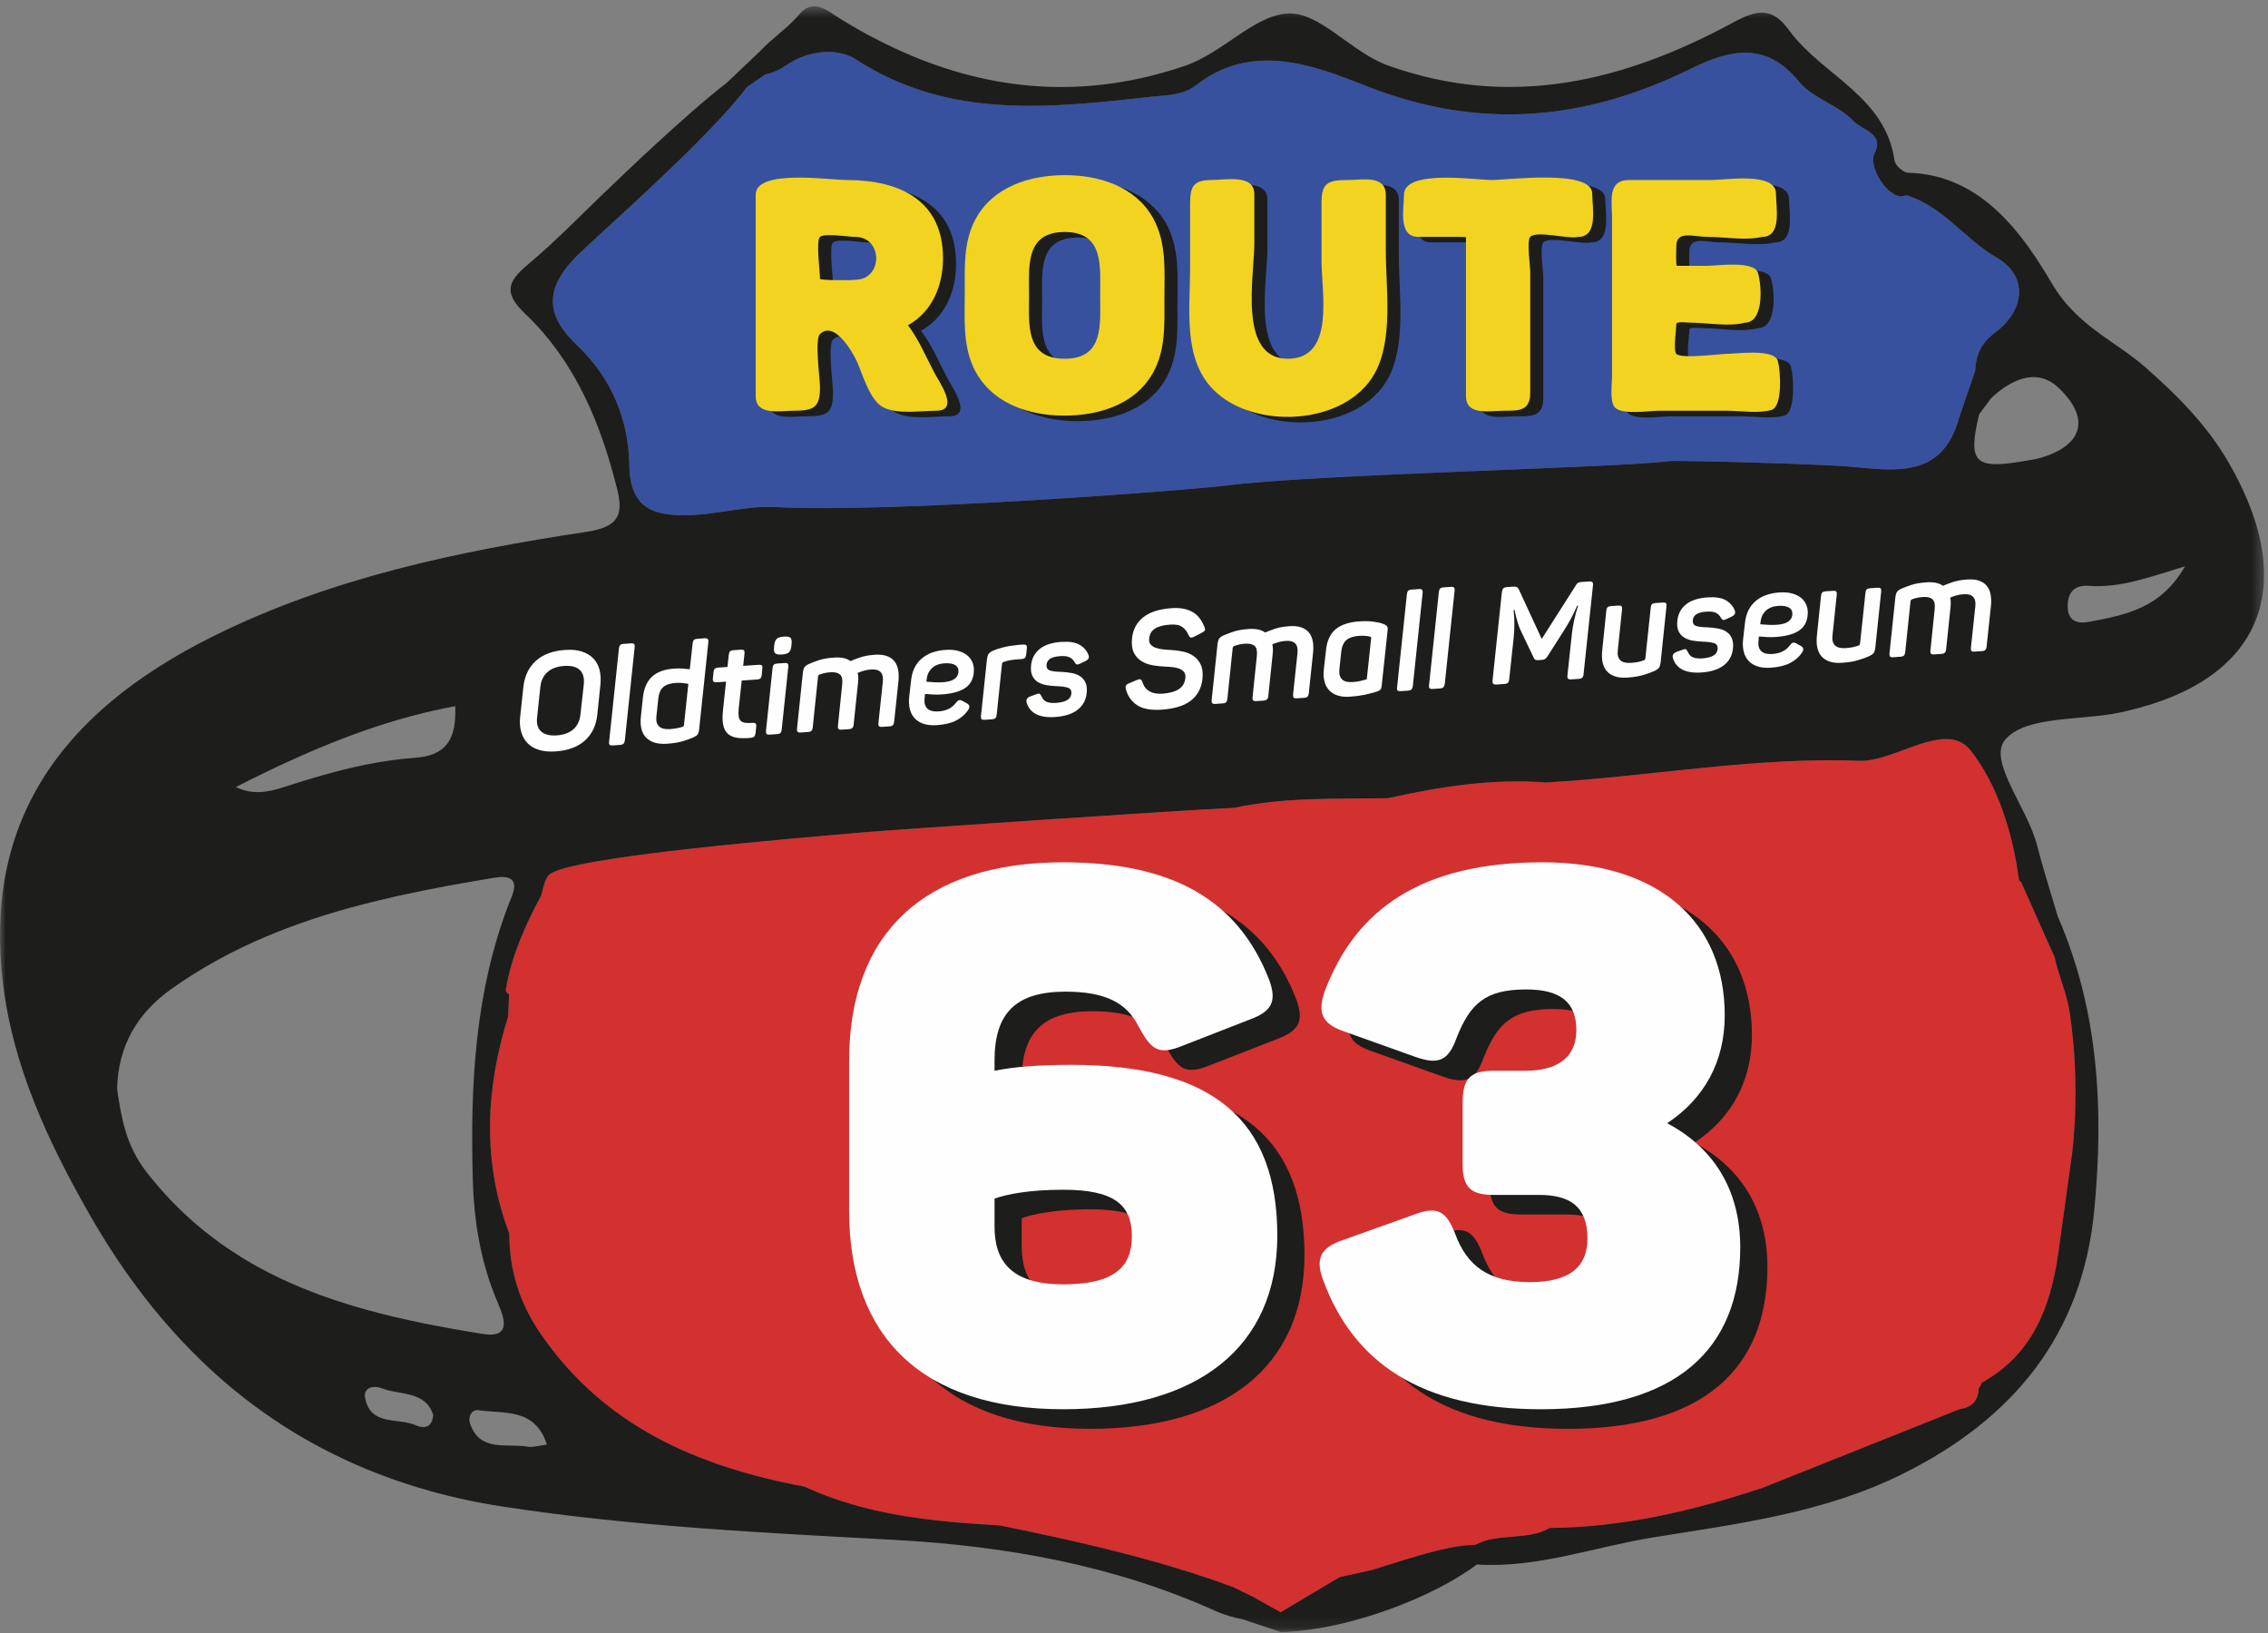 <?xml version="1.0" encoding="UTF-8"?>
<svg width="200px" height="144px" viewBox="0 0 200 144" version="1.1" xmlns="http://www.w3.org/2000/svg" xmlns:xlink="http://www.w3.org/1999/xlink">
    <rect x="0" y="0" width="200" height="144" fill="#808080" stroke="none"/>
    <!-- Generator: Sketch 53 (72520) - https://sketchapp.com -->
    <title>Group 82</title>
    <desc>Created with Sketch.</desc>
    <defs>
        <polygon id="path-1" points="0.015 0.258 0.572 0.258 0.572 0.558 0.015 0.558"></polygon>
        <polygon id="path-3" points="1.10550397e-06 0.516 199.653 0.516 199.653 143.885 1.10550397e-06 143.885"></polygon>
        <polygon id="path-5" points="0.014 0.261 0.571 0.261 0.571 0.558 0.014 0.558"></polygon>
    </defs>
    <g id="Page-1" stroke="none" stroke-width="1" fill="none" fill-rule="evenodd">
        <g id="Group-82">
            <path d="M164.961,67.013 C164.679,67.059 164.392,67.101 164.108,67.09 C154.781,66.715 145.602,68.469 136.337,69 C131.613,68.635 126.997,69.36 122.409,70.385 C117.867,70.454 113.307,70.276 108.821,71.24 C104.555,71.406 78.668,73.175 76.308,73.381 C70.903,73.857 50.127,75.526 48.433,77.132 C47.982,77.561 47.92,78.402 47.68,79.055 C46.303,81.614 45.131,84.25 44.622,87.137 C44.563,87.397 44.654,87.576 44.897,87.673 C44.866,88.33 44.836,88.987 44.806,89.645 C42.815,96.037 42.509,102.421 44.913,108.79 C44.905,112.016 45.828,114.92 47.666,117.6 C53.296,125.807 61.598,129.335 70.94,131.092 C76.407,133.62 82.264,134.179 88.165,134.513 C95.119,135.928 102.038,137.484 108.717,139.941 L110.55,140.838 L112.929,142.17 L118.129,139.076 L120.993,138.44 C123.721,137.61 127.685,136.212 130.097,136.228 C132.061,135.14 134.713,135.889 136.653,134.738 C143.125,134.688 149.331,133.222 155.432,131.199 L172.819,124.256 C173.877,124.113 174.454,123.53 174.485,122.442 C174.607,122.291 174.696,122.122 174.746,121.933 C179.221,119.464 180.822,115.286 181.5,110.557 C181.916,107.552 182.333,104.547 182.749,101.542 C183.183,97.42 183.11,93.273 182.5,89.21 C182.256,87.579 181.531,86.023 181.182,84.408 L178.261,77.853 C178.189,77.765 178.124,77.673 178.041,77.595 C177.496,73.45 176.156,69.208 173.78,66.179 C171.827,63.69 167.972,66.525 164.961,67.013" id="Fill-1" fill="#D33030"></path>
            <g id="Group-5" transform="translate(113.092, 143.369)">
                <mask id="mask-2" fill="white">
                    <use xlink:href="#path-1"></use>
                </mask>
                <g id="Clip-4"></g>
                <polygon id="Fill-3" fill="#D33030" mask="url(#mask-2)" points="0.329 0.535 0.258 0.539 0.259 0.539 0.325 0.535"></polygon>
            </g>
            <path d="M60.676,45.43 C63.244,45.383 65.823,44.571 68.364,44.714 C78.278,45.267 104.748,43.239 107.978,42.828 C116.152,41.793 142.286,41.276 147.214,40.663 C147.935,40.574 160.579,40.915 163.19,41.153 C167.027,41.503 171.021,42.149 172.602,37.369 C172.662,37.191 172.717,37.005 172.769,36.811 L174.182,32.686 C174.204,32.125 174.291,31.579 174.51,31.065 C174.769,30.449 175.201,29.876 175.887,29.368 C178.576,27.377 178.892,24.351 176.076,22.719 C173.239,21.076 171.313,18.156 168.062,17.204 C166.826,17.946 164.615,14.806 165.31,13.491 C166.214,11.781 164.136,11.424 163.443,10.677 C162.123,9.251 159.835,8.677 158.633,7.192 C155.697,3.568 152.461,4.412 149.133,6.049 C139.766,10.657 130.459,11.534 120.44,7.57 C115.873,5.763 110.439,3.659 105.501,7.496 C104.36,8.383 103.127,8.363 101.872,8.499 C92.829,9.476 83.824,10.648 75.475,5.237 C73.819,4.164 71.222,4.444 69.331,5.757 C68.72,6.181 68.108,6.432 67.475,6.573 L65.874,7.674 C62.4,12.301 52.972,20.496 50.96,22.476 C47.789,25.598 48.279,27.967 50.883,30.441 C53.99,33.393 55.434,37.073 55.499,41.057 C55.563,44.994 57.848,45.481 60.676,45.43" id="Fill-6" fill="#37519F"></path>
            <g id="Group-10" transform="translate(0, 0.042)">
                <mask id="mask-4" fill="white">
                    <use xlink:href="#path-3"></use>
                </mask>
                <g id="Clip-9"></g>
                <path d="M184.356,54.771 C183.323,54.975 182.317,54.863 182.336,53.367 C182.353,52.103 183.01,51.531 184.21,51.619 C186.956,51.82 189.488,50.874 192.684,49.896 C190.54,53.639 187.411,54.17 184.356,54.771 M178.041,77.553 C178.123,77.631 178.189,77.724 178.262,77.811 L181.182,84.366 C181.532,85.982 182.255,87.538 182.5,89.168 C183.11,93.231 183.183,97.378 182.749,101.5 C182.332,104.505 181.916,107.51 181.499,110.516 C180.821,115.244 179.221,119.422 174.746,121.891 C174.696,122.08 174.608,122.25 174.484,122.4 C174.454,123.488 173.877,124.071 172.82,124.214 L155.432,131.156 C149.331,133.18 143.125,134.646 136.653,134.696 C134.713,135.847 132.062,135.098 130.097,136.187 C127.684,136.17 123.721,137.568 120.994,138.399 L118.128,139.034 L112.928,142.128 L110.551,140.796 L108.717,139.899 C102.038,137.442 95.119,135.886 88.165,134.471 C82.264,134.137 76.407,133.579 70.94,131.05 C61.598,129.293 53.297,125.765 47.666,117.559 C45.828,114.878 44.905,111.975 44.913,108.748 C42.508,102.38 42.815,95.996 44.806,89.603 C44.836,88.945 44.867,88.288 44.897,87.631 C44.654,87.534 44.562,87.355 44.623,87.095 C45.132,84.208 46.303,81.573 47.68,79.013 C47.921,78.36 47.982,77.52 48.434,77.09 C50.127,75.484 70.903,73.815 76.308,73.339 C78.668,73.134 104.555,71.364 108.821,71.198 C113.307,70.234 117.867,70.412 122.41,70.343 C126.997,69.318 131.613,68.594 136.337,68.959 C145.602,68.427 154.781,66.673 164.107,67.048 C164.391,67.059 164.679,67.017 164.961,66.971 C167.972,66.483 171.827,63.648 173.78,66.137 C176.156,69.166 177.496,73.408 178.041,77.553 M46.502,127.526 C44.68,127.201 42.341,128.052 41.449,125.496 C41.254,124.941 41.56,124.208 42.221,124.311 C44.434,124.653 47.167,124.062 48.23,127.345 C47.527,127.428 46.99,127.612 46.502,127.526 M36.674,125.643 C35.119,124.945 32.667,125.74 32.199,123.231 C32.015,122.246 33.009,122.12 33.677,122.382 C35.274,123.009 37.491,122.575 38.2,124.719 C38.111,125.974 37.258,125.905 36.674,125.643 M12.913,103.303 C11.106,100.977 10.699,98.525 10.328,96.008 C10.394,92.136 12.184,89.249 15.104,87.171 C20.361,83.431 26.151,81.209 32.177,79.659 C35.908,78.702 39.726,77.999 43.566,77.359 C46.269,76.91 45.16,78.903 44.878,79.639 C41.858,87.51 41.465,95.692 41.694,103.98 C41.799,107.732 42.4,111.343 43.891,114.822 C44.392,115.993 45.244,118.016 42.567,117.586 C39.031,117.016 35.538,116.355 32.177,115.416 C24.828,113.364 18.106,109.981 12.913,103.303 M32.177,64.369 C34.734,63.479 37.371,62.742 40.145,62.228 C40.269,65.215 39.303,66.59 36.58,66.783 C35.096,66.888 33.629,67.107 32.177,67.402 C29.742,67.899 27.347,68.615 24.973,69.384 C23.61,69.825 22.264,70.069 20.792,69.359 C24.516,67.469 28.25,65.736 32.177,64.369 M50.883,30.399 C48.279,27.925 47.789,25.556 50.96,22.434 C52.972,20.454 62.4,12.259 65.874,7.633 L67.475,6.531 C68.108,6.391 68.721,6.139 69.331,5.715 C71.221,4.402 73.819,4.123 75.475,5.196 C83.824,10.606 92.829,9.435 101.872,8.457 C103.127,8.321 104.36,8.342 105.501,7.454 C110.439,3.617 115.873,5.721 120.44,7.528 C130.459,11.492 139.766,10.615 149.133,6.007 C152.461,4.37 155.698,3.526 158.633,7.15 C159.835,8.635 162.123,9.209 163.443,10.635 C164.136,11.383 166.215,11.739 165.31,13.449 C164.615,14.765 166.826,17.904 168.062,17.162 C171.313,18.114 173.239,21.034 176.076,22.677 C178.892,24.309 178.576,27.335 175.887,29.326 C175.201,29.835 174.769,30.407 174.509,31.023 C174.292,31.538 174.204,32.084 174.182,32.645 L172.769,36.769 C172.717,36.963 172.662,37.149 172.602,37.328 C171.021,42.107 167.027,41.461 163.19,41.111 C160.579,40.873 147.935,40.532 147.214,40.621 C142.286,41.234 116.152,41.751 107.978,42.787 C104.748,43.197 78.278,45.226 68.364,44.672 C65.823,44.53 63.244,45.341 60.676,45.388 C57.848,45.44 55.562,44.952 55.499,41.016 C55.434,37.031 53.99,33.351 50.883,30.399 M181.505,34.131 C182.244,34.824 182.746,35.499 183.025,36.14 C183.367,36.925 183.362,37.657 183.025,38.303 C182.586,39.141 181.591,39.836 180.036,40.308 C179.627,40.432 179.196,40.494 178.773,40.569 C174.13,41.391 173.49,40.839 174.526,36.492 L175.59,35.063 C176.94,33.802 179.384,32.145 181.505,34.131 M196.533,40.753 C194.637,37.47 192.048,34.865 189.224,32.377 C187.244,30.632 184.984,29.528 183.025,27.602 C182.274,26.864 181.566,26.009 180.937,24.946 C178.5,20.826 174.83,15.349 168.268,15.193 C167.845,15.183 167.126,14.547 167.068,14.13 C166.268,8.413 160.681,6.619 157.782,2.643 C156.334,0.655 155.089,0.721 152.854,1.932 C143.253,7.139 133.2,9.614 122.376,5.723 C119.107,4.549 116.371,0.949 113.493,1.152 C110.553,1.357 107.801,4.633 104.51,5.757 C93.747,9.433 83.738,7.508 74.244,1.708 C73.04,0.973 71.758,-0.296 70.469,1.243 C69.458,2.449 68.07,3.326 67.013,4.489 L67.01,4.486 L64.117,7.233 L64.119,7.236 C60.387,10.108 54.638,15.671 53.899,16.371 C51.45,18.686 49.117,21.141 46.535,23.298 C44.71,24.822 44.423,25.825 46.301,27.614 C50.687,31.79 52.948,37.211 54.395,42.979 C54.64,43.957 54.747,44.762 54.487,45.392 C54.187,46.112 53.405,46.602 51.769,46.849 C40.467,48.553 29.26,50.888 18.895,56.017 C4.741,63.02 -1.38,72.97 0.259,86.649 C1.14,94.003 4.234,100.629 7.878,107.019 C13.864,117.517 21.828,125.137 32.177,129.447 C35.903,131 39.93,132.134 44.297,132.804 C55.785,134.569 67.341,135.119 78.92,135.75 C88.643,136.281 98.247,137.976 107.211,142.026 C107.946,142.358 108.786,142.601 109.695,142.775 L109.656,142.775 L112.991,143.885 C113.104,143.882 113.221,143.871 113.336,143.866 L113.351,143.866 L113.35,143.866 L113.421,143.862 L113.417,143.862 C113.475,143.866 113.54,143.875 113.578,143.854 C119.177,143.549 126.403,140.806 130.233,137.915 C135.532,138.265 140.571,136.376 145.708,135.542 C153.216,134.321 160.799,133.413 167.845,129.898 C177.63,125.02 183.631,117.584 184.677,106.694 C185.525,97.878 185.091,89.079 181.454,80.752 C180.84,78.655 180.167,76.575 179.624,74.46 C178.784,71.177 175.247,67.025 176.829,65.177 C178.649,63.051 183.454,63.523 186.947,62.789 C187.138,62.749 187.322,62.703 187.51,62.66 C199.45,59.917 202.846,51.683 196.533,40.753" id="Fill-8" fill="#1D1D1B" mask="url(#mask-4)"></path>
            </g>
            <g id="Group-13" transform="translate(113.092, 143.369)">
                <mask id="mask-6" fill="white">
                    <use xlink:href="#path-5"></use>
                </mask>
                <g id="Clip-12"></g>
                <polygon id="Fill-11" fill="#372829" mask="url(#mask-6)" points="0.325 0.536 0.259 0.538 0.275 0.544"></polygon>
            </g>
            <path d="M76.553,21.377 C75.968,21.377 73.873,21.024 73.462,21.377 C73.088,21.696 73.462,24.504 73.462,25.071 C73.462,25.21 76.18,25.226 76.553,25.159 C79.026,25.159 79.054,21.377 76.553,21.377 M84.309,23.267 C84.309,25.651 83.368,27.968 81.22,29.171 C82.162,30.402 82.803,31.944 83.521,33.31 C83.959,34.145 85.803,36.706 83.718,36.706 C82.357,36.706 80.264,37.056 79.018,36.395 C77.816,35.757 77.21,33.426 76.68,32.291 C76.296,31.471 74.718,28.741 73.462,29.945 C72.97,30.416 73.462,33.907 73.462,34.635 C73.462,36.464 72.873,36.706 71.12,36.706 C69.901,36.706 67.792,37.174 67.792,35.423 L67.792,17.645 C67.792,15.38 74.282,16.361 75.806,16.361 C80.349,16.361 84.309,18.054 84.309,23.267 C84.309,26.076 84.309,18.826 84.309,23.267" id="Fill-14" fill="#1D1D1B"></path>
            <path d="M95.044,20.946 C91.538,20.946 91.895,23.989 91.895,26.534 C91.895,29.079 91.536,32.122 95.044,32.122 C98.529,32.122 98.165,29.056 98.165,26.534 C98.165,24.012 98.529,20.946 95.044,20.946 M95.044,15.931 C98.05,15.931 101.237,16.909 102.806,19.671 C104.043,21.85 103.831,24.382 103.831,26.791 C103.831,29.048 103.965,31.358 102.806,33.396 C101.101,36.399 97.516,37.281 94.287,37.118 C91.444,36.974 88.566,35.86 87.162,33.232 C86.018,31.088 86.226,28.623 86.226,26.277 C86.226,24.083 86.093,21.839 87.162,19.836 C88.699,16.953 91.964,15.931 95.044,15.931" id="Fill-16" fill="#1D1D1B"></path>
            <path d="M114.71,32.122 C118.902,32.122 117.689,26.307 117.689,23.526 L117.689,18.263 C117.689,16.532 118.403,16.361 120.028,16.361 C121.295,16.361 123.356,15.893 123.356,17.689 L123.356,22.603 C123.356,25.906 124.045,30.412 122.374,33.419 C119.8,38.05 111.621,38.453 108.086,34.788 C105.447,32.052 106.095,27.671 106.095,24.189 L106.095,18.582 C106.095,17.05 106.264,16.361 107.993,16.361 C109.197,16.361 111.762,15.818 111.762,17.595 L111.762,21.964 C111.762,24.83 110.296,32.122 114.71,32.122" id="Fill-18" fill="#1D1D1B"></path>
            <path d="M141.559,17.565 C141.559,18.775 142.111,21.376 140.328,21.376 C139.479,21.6 136.645,20.789 136.091,21.376 C135.764,21.724 136.091,23.971 136.091,24.428 L136.091,30.531 L136.091,35.109 C136.091,36.747 135.094,36.707 133.721,36.707 C132.47,36.707 130.423,37.176 130.423,35.402 L130.423,31.033 L130.423,21.403 C130.423,21.351 126.65,21.376 126.241,21.376 C124.41,21.376 124.955,18.948 124.955,17.675 C124.955,15.389 131.217,16.361 132.711,16.361 C134.108,16.361 141.559,15.381 141.559,17.565" id="Fill-20" fill="#1D1D1B"></path>
            <path d="M157.762,17.565 C157.762,18.774 158.313,21.376 156.531,21.376 C155.112,21.722 153.189,21.376 151.734,21.376 C150.495,21.376 148.973,20.772 148.973,22.184 C148.973,22.37 148.903,23.927 149.034,23.927 L151.728,23.927 C152.541,23.927 155.859,23.436 156.181,24.567 C156.527,25.785 156.681,28.942 155.014,28.942 C153.636,29.316 151.659,28.942 150.234,28.942 C150.021,28.942 148.973,28.802 148.973,29.06 C148.973,29.509 148.687,31.399 148.973,31.693 C149.425,32.158 152.76,31.693 153.412,31.693 C154.208,31.693 157.615,31.2 157.927,32.321 C158.161,33.162 158.377,36.354 157.351,36.644 C156.184,36.972 154.64,36.707 153.456,36.707 L147.407,36.707 C146.618,36.707 144.242,37.093 143.578,36.438 C143.07,35.941 143.306,34.33 143.306,33.705 L143.306,27.849 L143.306,19.708 C143.306,18.289 142.863,16.361 144.8,16.361 L152.104,16.361 C153.341,16.361 157.762,15.624 157.762,17.565" id="Fill-22" fill="#1D1D1B"></path>
            <path d="M75.403,20.889 C74.818,20.889 72.723,20.536 72.312,20.889 C71.938,21.208 72.312,24.016 72.312,24.583 C72.312,24.723 75.03,24.738 75.403,24.672 C77.877,24.672 77.903,20.889 75.403,20.889 M83.159,22.779 C83.159,25.163 82.218,27.48 80.069,28.683 C81.013,29.914 81.653,31.457 82.371,32.822 C82.81,33.657 84.653,36.219 82.568,36.219 C81.207,36.219 79.114,36.568 77.869,35.907 C76.666,35.268 76.06,32.938 75.531,31.804 C75.146,30.984 73.568,28.253 72.312,29.457 C71.82,29.928 72.312,33.419 72.312,34.147 C72.312,35.976 71.724,36.219 69.971,36.219 C68.751,36.219 66.643,36.686 66.643,34.935 L66.643,17.157 C66.643,14.892 73.132,15.873 74.657,15.873 C79.2,15.873 83.159,17.566 83.159,22.779 C83.159,25.588 83.159,18.337 83.159,22.779" id="Fill-24" fill="#F2D420"></path>
            <path d="M93.894,20.458 C90.389,20.458 90.745,23.501 90.745,26.046 C90.745,28.591 90.386,31.634 93.894,31.634 C97.38,31.634 97.015,28.568 97.015,26.046 C97.015,23.524 97.38,20.458 93.894,20.458 M93.894,15.444 C96.901,15.444 100.086,16.421 101.657,19.184 C102.894,21.362 102.682,23.894 102.682,26.303 C102.682,28.56 102.815,30.87 101.657,32.907 C99.95,35.911 96.366,36.793 93.137,36.63 C90.294,36.486 87.415,35.373 86.013,32.745 C84.869,30.6 85.076,28.135 85.076,25.789 C85.076,23.595 84.943,21.352 86.013,19.348 C87.55,16.466 90.815,15.444 93.894,15.444" id="Fill-26" fill="#F2D420"></path>
            <path d="M113.56,31.634 C117.752,31.634 116.539,25.819 116.539,23.038 L116.539,17.775 C116.539,16.044 117.253,15.873 118.879,15.873 C120.144,15.873 122.206,15.405 122.206,17.201 L122.206,22.115 C122.206,25.419 122.894,29.924 121.224,32.931 C118.65,37.563 110.472,37.965 106.936,34.3 C104.297,31.564 104.946,27.183 104.946,23.702 L104.946,18.094 C104.946,16.563 105.114,15.873 106.844,15.873 C108.047,15.873 110.611,15.33 110.611,17.107 L110.611,21.476 C110.611,24.342 109.146,31.634 113.56,31.634" id="Fill-28" fill="#F2D420"></path>
            <path d="M140.41,17.077 C140.41,18.287 140.961,20.889 139.178,20.889 C138.33,21.112 135.496,20.301 134.942,20.889 C134.615,21.236 134.942,23.484 134.942,23.941 L134.942,30.043 L134.942,34.621 C134.942,36.259 133.945,36.219 132.572,36.219 C131.321,36.219 129.274,36.688 129.274,34.914 L129.274,30.545 L129.274,20.915 C129.274,20.863 125.5,20.889 125.091,20.889 C123.26,20.889 123.805,18.461 123.805,17.188 C123.805,14.901 130.067,15.873 131.562,15.873 C132.959,15.873 140.41,14.894 140.41,17.077" id="Fill-30" fill="#F2D420"></path>
            <path d="M156.612,17.077 C156.612,18.286 157.164,20.889 155.381,20.889 C153.963,21.234 152.039,20.889 150.584,20.889 C149.345,20.889 147.824,20.284 147.824,21.696 C147.824,21.882 147.752,23.439 147.885,23.439 L150.578,23.439 C151.391,23.439 154.71,22.948 155.03,24.079 C155.378,25.297 155.532,28.455 153.864,28.455 C152.486,28.828 150.51,28.455 149.084,28.455 C148.872,28.455 147.824,28.315 147.824,28.572 C147.824,29.021 147.537,30.911 147.824,31.205 C148.276,31.67 151.61,31.205 152.262,31.205 C153.059,31.205 156.465,30.712 156.778,31.833 C157.012,32.675 157.227,35.867 156.201,36.156 C155.034,36.484 153.491,36.219 152.306,36.219 L146.257,36.219 C145.469,36.219 143.093,36.605 142.428,35.95 C141.921,35.453 142.156,33.842 142.156,33.217 L142.156,27.361 L142.156,19.221 C142.156,17.801 141.713,15.873 143.651,15.873 L150.955,15.873 C152.19,15.873 156.612,15.136 156.612,17.077" id="Fill-32" fill="#F2D420"></path>
            <path d="M96.15,114.981 C100.708,114.981 102.206,113.417 102.206,110.745 C102.206,108.008 100.708,106.639 96.15,106.639 C93.156,106.639 91.203,107.029 90.096,107.421 L90.096,109.898 C90.096,113.09 91.724,114.981 96.15,114.981 M96.866,95.624 C109.368,95.624 115.031,100.512 115.031,110.679 C115.031,120.586 107.934,125.995 96.15,125.995 C83.78,125.995 77.27,119.674 77.27,108.464 L77.27,95.298 C77.27,84.088 83.845,77.766 96.15,77.766 C105.786,77.766 111.581,81.09 114.315,88.129 C115.031,90.083 114.511,90.931 112.559,91.648 L106.373,94.059 C104.419,94.776 103.833,94.125 102.792,92.234 C101.75,90.149 99.862,89.171 96.346,89.171 C92.05,89.171 90.096,90.996 90.096,95.232 L90.096,96.145 C91.724,95.819 93.872,95.624 96.866,95.624" id="Fill-34" fill="#1D1D1B"></path>
            <path d="M149.41,100.772 C153.837,103.119 155.856,107.029 155.856,111.722 C155.856,120.716 150.192,125.995 138.277,125.995 C127.73,125.995 121.74,121.89 119.071,114.59 C118.355,112.7 118.875,111.722 120.828,111.071 L127.209,108.79 C129.162,108.072 129.944,108.528 130.724,110.549 C131.767,113.352 133.653,114.786 137.3,114.786 C140.686,114.786 142.378,113.547 142.378,110.939 C142.378,108.138 140.881,107.095 138.081,107.095 L134.111,107.095 C132.026,107.095 131.376,106.377 131.376,104.357 L131.376,98.948 C131.376,96.862 132.026,96.145 134.111,96.145 L136.975,96.145 C139.448,96.145 141.402,95.167 141.402,92.561 C141.402,90.083 139.97,88.976 136.975,88.976 C133.329,88.976 132.026,90.279 130.855,93.213 C130.139,95.232 129.292,95.624 127.339,94.971 L120.958,92.691 C119.005,92.039 118.549,91.062 119.2,89.171 C121.936,81.872 127.795,77.766 138.408,77.766 C148.824,77.766 154.489,83.11 154.489,91.257 C154.489,95.362 152.666,98.622 149.41,100.772" id="Fill-36" fill="#1D1D1B"></path>
            <path d="M93.757,113.255 C98.314,113.255 99.812,111.69 99.812,109.019 C99.812,106.281 98.314,104.913 93.757,104.913 C90.762,104.913 88.809,105.303 87.702,105.695 L87.702,108.171 C87.702,111.364 89.329,113.255 93.757,113.255 M94.472,93.898 C106.973,93.898 112.637,98.785 112.637,108.953 C112.637,118.86 105.54,124.269 93.757,124.269 C81.387,124.269 74.876,117.948 74.876,106.737 L74.876,93.572 C74.876,82.361 81.451,76.039 93.757,76.039 C103.392,76.039 109.186,79.364 111.921,86.403 C112.637,88.357 112.118,89.205 110.164,89.921 L103.978,92.333 C102.025,93.05 101.439,92.399 100.398,90.508 C99.355,88.423 97.467,87.445 93.952,87.445 C89.655,87.445 87.702,89.27 87.702,93.506 L87.702,94.419 C89.329,94.092 91.478,93.898 94.472,93.898" id="Fill-38" fill="#FEFEFE"></path>
            <path d="M147.015,99.046 C151.443,101.393 153.461,105.303 153.461,109.996 C153.461,118.99 147.797,124.269 135.883,124.269 C125.336,124.269 119.346,120.163 116.676,112.864 C115.959,110.974 116.48,109.996 118.433,109.344 L124.815,107.064 C126.767,106.346 127.549,106.802 128.33,108.823 C129.372,111.626 131.26,113.059 134.906,113.059 C138.291,113.059 139.985,111.821 139.985,109.213 C139.985,106.411 138.487,105.368 135.688,105.368 L131.715,105.368 C129.632,105.368 128.981,104.652 128.981,102.631 L128.981,97.222 C128.981,95.136 129.632,94.419 131.715,94.419 L134.581,94.419 C137.054,94.419 139.008,93.441 139.008,90.834 C139.008,88.357 137.576,87.25 134.581,87.25 C130.934,87.25 129.632,88.553 128.46,91.486 C127.744,93.506 126.898,93.898 124.944,93.245 L118.564,90.964 C116.611,90.312 116.155,89.335 116.806,87.445 C119.542,80.146 125.4,76.039 136.013,76.039 C146.43,76.039 152.094,81.384 152.094,89.531 C152.094,93.636 150.271,96.895 147.015,99.046" id="Fill-40" fill="#FEFEFE"></path>
            <path d="M51.484,60.322 C51.534,59.758 51.41,59.34 51.116,59.068 C50.821,58.796 50.363,58.681 49.742,58.724 C49.129,58.766 48.641,58.946 48.279,59.264 C47.916,59.581 47.707,60.022 47.649,60.587 L47.364,63.25 C47.299,63.815 47.418,64.233 47.721,64.504 C48.023,64.775 48.481,64.89 49.095,64.848 C49.716,64.806 50.205,64.625 50.564,64.309 C50.922,63.991 51.13,63.551 51.187,62.986 L51.484,60.322 Z M46.151,60.606 C46.252,59.63 46.617,58.855 47.245,58.283 C47.874,57.711 48.742,57.387 49.848,57.311 C50.398,57.273 50.877,57.319 51.287,57.446 C51.695,57.574 52.033,57.771 52.299,58.037 C52.565,58.303 52.752,58.633 52.859,59.026 C52.966,59.419 52.996,59.858 52.95,60.341 L52.676,62.991 C52.575,63.967 52.21,64.737 51.58,65.301 C50.951,65.866 50.086,66.185 48.988,66.261 C48.438,66.299 47.957,66.256 47.545,66.132 C47.132,66.008 46.795,65.814 46.532,65.547 C46.27,65.281 46.081,64.953 45.967,64.565 C45.852,64.176 45.818,63.74 45.864,63.257 L46.151,60.606 Z" id="Fill-42" fill="#FEFEFE"></path>
            <path d="M54.978,65.584 C54.918,65.644 54.821,65.679 54.685,65.688 L54.04,65.733 C53.897,65.742 53.801,65.721 53.754,65.668 C53.706,65.616 53.694,65.52 53.716,65.383 L54.58,57.177 C54.595,57.04 54.632,56.941 54.691,56.881 C54.752,56.821 54.854,56.786 54.997,56.776 L55.642,56.731 C55.777,56.722 55.869,56.744 55.916,56.797 C55.964,56.849 55.981,56.944 55.966,57.081 L55.102,65.287 C55.079,65.425 55.038,65.524 54.978,65.584" id="Fill-44" fill="#FEFEFE"></path>
            <path d="M60.7,60.3 C60.562,60.278 60.399,60.255 60.209,60.232 C60.019,60.208 59.805,60.206 59.566,60.222 C59.088,60.255 58.728,60.378 58.487,60.59 C58.246,60.803 58.101,61.14 58.053,61.6 L57.884,63.173 C57.796,63.98 58.198,64.353 59.089,64.292 C59.512,64.262 59.887,64.193 60.216,64.082 C60.254,64.063 60.277,64.046 60.284,64.029 C60.291,64.012 60.301,63.984 60.315,63.943 L60.7,60.3 Z M56.692,61.525 C56.779,60.703 57.048,60.083 57.499,59.667 C57.951,59.252 58.595,59.016 59.432,58.958 C59.726,58.937 59.992,58.937 60.229,58.957 C60.467,58.976 60.666,58.997 60.828,59.018 L61.079,56.73 C61.093,56.592 61.13,56.494 61.19,56.433 C61.25,56.373 61.347,56.339 61.483,56.329 L62.14,56.284 C62.276,56.274 62.367,56.296 62.415,56.349 C62.462,56.402 62.478,56.497 62.464,56.634 L61.65,64.344 C61.624,64.546 61.577,64.689 61.511,64.773 C61.445,64.858 61.312,64.948 61.11,65.041 C60.861,65.147 60.556,65.254 60.196,65.363 C59.835,65.471 59.38,65.545 58.83,65.583 C58.385,65.614 58.006,65.578 57.694,65.475 C57.384,65.372 57.133,65.218 56.943,65.01 C56.752,64.803 56.623,64.544 56.554,64.232 C56.484,63.92 56.472,63.571 56.517,63.183 L56.692,61.525 Z" id="Fill-46" fill="#FEFEFE"></path>
            <path d="M65.604,57.349 C65.651,57.398 65.667,57.491 65.653,57.628 L65.536,58.717 L66.909,58.623 C67.045,58.613 67.136,58.633 67.184,58.682 C67.231,58.731 67.243,58.824 67.221,58.962 L67.175,59.517 C67.161,59.655 67.123,59.754 67.064,59.814 C67.004,59.874 66.906,59.908 66.771,59.918 L65.409,60.012 L65.144,62.445 C65.116,62.743 65.115,62.981 65.139,63.16 C65.163,63.339 65.225,63.474 65.323,63.568 C65.421,63.661 65.553,63.718 65.719,63.739 C65.884,63.76 66.095,63.761 66.35,63.744 C66.493,63.734 66.588,63.753 66.636,63.802 C66.683,63.851 66.699,63.948 66.685,64.093 L66.628,64.649 C66.606,64.795 66.567,64.896 66.511,64.952 C66.454,65.008 66.355,65.045 66.212,65.063 C65.719,65.113 65.303,65.109 64.963,65.053 C64.623,64.996 64.355,64.872 64.157,64.681 C63.96,64.491 63.83,64.225 63.767,63.885 C63.703,63.545 63.702,63.113 63.761,62.588 L64.023,60.107 L63.199,60.164 C63.063,60.173 62.97,60.152 62.919,60.099 C62.867,60.047 62.848,59.952 62.863,59.814 L62.921,59.258 C62.935,59.121 62.974,59.024 63.039,58.967 C63.103,58.911 63.202,58.878 63.338,58.869 L64.15,58.813 L64.268,57.723 C64.282,57.586 64.319,57.489 64.38,57.433 C64.439,57.377 64.537,57.345 64.673,57.335 L65.329,57.29 C65.465,57.281 65.556,57.301 65.604,57.349" id="Fill-48" fill="#FEFEFE"></path>
            <path d="M69.163,56.137 C69.442,56.118 69.626,56.155 69.717,56.249 C69.807,56.343 69.834,56.531 69.798,56.814 L69.793,56.922 C69.764,57.205 69.694,57.402 69.582,57.513 C69.47,57.625 69.274,57.691 68.995,57.71 L68.9,57.716 C68.629,57.735 68.446,57.696 68.352,57.598 C68.257,57.501 68.227,57.31 68.265,57.028 L68.269,56.919 C68.305,56.636 68.38,56.441 68.492,56.333 C68.605,56.225 68.801,56.162 69.08,56.142 L69.163,56.137 Z M69.192,58.465 C69.326,58.456 69.418,58.476 69.465,58.525 C69.513,58.574 69.529,58.667 69.515,58.804 L68.934,64.334 C68.92,64.472 68.883,64.571 68.823,64.63 C68.763,64.69 68.665,64.725 68.53,64.734 L67.874,64.78 C67.737,64.789 67.646,64.768 67.598,64.715 C67.55,64.662 67.534,64.567 67.549,64.429 L68.129,58.899 C68.144,58.762 68.182,58.665 68.247,58.609 C68.311,58.552 68.411,58.519 68.547,58.51 L69.192,58.465 Z" id="Fill-50" fill="#FEFEFE"></path>
            <path d="M75,58.294 C75.218,58.199 75.5,58.091 75.848,57.971 C76.196,57.851 76.629,57.773 77.146,57.737 C77.552,57.71 77.897,57.744 78.179,57.841 C78.462,57.937 78.688,58.088 78.859,58.292 C79.028,58.497 79.142,58.751 79.199,59.056 C79.257,59.36 79.266,59.702 79.228,60.081 L78.849,63.651 C78.834,63.789 78.797,63.887 78.737,63.947 C78.678,64.008 78.58,64.042 78.445,64.052 L77.788,64.097 C77.652,64.106 77.561,64.085 77.513,64.032 C77.466,63.979 77.449,63.884 77.463,63.747 L77.85,60.128 C77.941,59.345 77.596,58.98 76.815,59.034 C76.576,59.05 76.355,59.089 76.151,59.152 C75.947,59.214 75.776,59.273 75.635,59.331 C75.693,59.583 75.702,59.883 75.662,60.23 L75.277,63.897 C75.263,64.034 75.223,64.134 75.16,64.194 C75.096,64.254 74.996,64.289 74.861,64.299 L74.216,64.343 C74.081,64.352 73.989,64.331 73.941,64.278 C73.894,64.225 73.877,64.13 73.892,63.993 L74.267,60.375 C74.317,59.939 74.252,59.641 74.074,59.481 C73.894,59.321 73.614,59.254 73.232,59.281 C73.04,59.294 72.868,59.317 72.715,59.352 C72.561,59.387 72.406,59.433 72.25,59.492 C72.211,59.511 72.186,59.533 72.176,59.558 C72.166,59.582 72.155,59.611 72.14,59.644 L71.669,64.146 C71.655,64.283 71.618,64.382 71.558,64.442 C71.498,64.502 71.4,64.537 71.266,64.546 L70.608,64.592 C70.473,64.601 70.381,64.579 70.333,64.526 C70.286,64.474 70.27,64.378 70.284,64.241 L70.806,59.267 C70.833,59.073 70.879,58.928 70.945,58.832 C71.01,58.735 71.143,58.639 71.345,58.546 C71.593,58.432 71.891,58.32 72.24,58.208 C72.588,58.096 73.025,58.021 73.55,57.985 C74.179,57.942 74.663,58.045 75,58.294" id="Fill-52" fill="#FEFEFE"></path>
            <path d="M84.515,59.308 C84.551,59.017 84.463,58.801 84.248,58.66 C84.035,58.518 83.709,58.462 83.271,58.492 C82.825,58.523 82.468,58.66 82.202,58.903 C81.934,59.146 81.774,59.465 81.721,59.861 L81.691,60.115 C81.94,60.139 82.189,60.156 82.438,60.166 C82.687,60.177 82.93,60.174 83.17,60.158 C83.99,60.101 84.438,59.818 84.515,59.308 L84.515,59.308 Z M80.347,59.956 C80.437,59.165 80.742,58.541 81.263,58.085 C81.784,57.628 82.493,57.369 83.393,57.307 C83.8,57.279 84.164,57.308 84.486,57.394 C84.808,57.48 85.079,57.614 85.3,57.794 C85.52,57.976 85.679,58.199 85.778,58.465 C85.876,58.73 85.905,59.032 85.864,59.371 C85.793,59.969 85.524,60.414 85.056,60.707 C84.588,60.999 83.92,61.176 83.052,61.235 C82.805,61.252 82.557,61.256 82.308,61.244 C82.059,61.234 81.814,61.216 81.573,61.193 L81.53,61.617 C81.492,62.012 81.579,62.304 81.788,62.494 C81.996,62.684 82.324,62.763 82.77,62.733 C83.121,62.709 83.422,62.632 83.673,62.502 C83.924,62.373 84.122,62.207 84.269,62.004 C84.379,61.861 84.477,61.773 84.563,61.744 C84.648,61.714 84.759,61.738 84.892,61.817 L85.279,62.031 C85.52,62.167 85.546,62.37 85.356,62.638 C85.102,63.008 84.756,63.306 84.32,63.533 C83.883,63.759 83.322,63.896 82.638,63.943 C82.144,63.977 81.731,63.933 81.398,63.812 C81.066,63.691 80.802,63.513 80.605,63.278 C80.409,63.043 80.278,62.764 80.212,62.44 C80.146,62.116 80.136,61.768 80.182,61.397 L80.347,59.956 Z" id="Fill-54" fill="#FEFEFE"></path>
            <path d="M90.215,56.837 C90.35,56.828 90.443,56.847 90.495,56.896 C90.546,56.944 90.565,57.041 90.551,57.186 L90.491,57.719 C90.476,57.857 90.439,57.955 90.379,58.015 C90.319,58.075 90.222,58.11 90.087,58.12 L89.656,58.149 C89.21,58.18 88.824,58.255 88.496,58.373 C88.441,58.393 88.408,58.415 88.398,58.44 C88.388,58.465 88.376,58.494 88.362,58.526 L87.891,63.028 C87.877,63.166 87.837,63.265 87.774,63.325 C87.71,63.386 87.61,63.42 87.475,63.43 L86.83,63.474 C86.695,63.483 86.603,63.461 86.555,63.409 C86.508,63.356 86.491,63.261 86.506,63.123 L87.037,58.101 C87.064,57.907 87.11,57.762 87.175,57.665 C87.24,57.569 87.37,57.474 87.563,57.38 C87.796,57.276 88.097,57.177 88.467,57.084 C88.837,56.99 89.288,56.917 89.82,56.864 L90.215,56.837 Z" id="Fill-56" fill="#FEFEFE"></path>
            <path d="M90.927,58.638 C90.99,58.057 91.242,57.588 91.681,57.229 C92.121,56.87 92.755,56.662 93.583,56.605 C94.276,56.557 94.808,56.637 95.178,56.844 C95.548,57.05 95.814,57.344 95.976,57.726 C96.025,57.859 96.033,57.966 95.999,58.049 C95.964,58.131 95.882,58.209 95.751,58.282 L95.239,58.522 C95.099,58.587 95.001,58.61 94.944,58.59 C94.886,58.57 94.821,58.498 94.748,58.375 C94.665,58.212 94.531,58.08 94.343,57.976 C94.156,57.873 93.872,57.835 93.49,57.861 C93.099,57.888 92.808,57.962 92.616,58.083 C92.424,58.204 92.316,58.374 92.292,58.592 C92.263,58.875 92.361,59.052 92.586,59.125 C92.811,59.198 93.152,59.238 93.609,59.247 C93.946,59.263 94.258,59.3 94.546,59.356 C94.834,59.413 95.079,59.512 95.281,59.654 C95.483,59.797 95.634,59.986 95.735,60.223 C95.835,60.461 95.865,60.761 95.826,61.124 C95.764,61.729 95.499,62.216 95.032,62.585 C94.566,62.953 93.906,63.167 93.054,63.226 C92.345,63.274 91.781,63.189 91.362,62.97 C90.943,62.75 90.665,62.409 90.53,61.945 C90.465,61.709 90.566,61.535 90.829,61.421 L91.391,61.214 C91.524,61.164 91.617,61.152 91.671,61.176 C91.725,61.201 91.784,61.278 91.849,61.411 C91.954,61.659 92.113,61.823 92.327,61.9 C92.54,61.978 92.81,62.004 93.137,61.982 C93.973,61.925 94.419,61.658 94.474,61.181 C94.502,60.899 94.404,60.72 94.179,60.643 C93.953,60.567 93.6,60.52 93.119,60.505 C92.83,60.494 92.546,60.463 92.267,60.414 C91.987,60.365 91.741,60.276 91.528,60.147 C91.315,60.017 91.15,59.832 91.034,59.592 C90.917,59.352 90.882,59.034 90.927,58.638" id="Fill-58" fill="#FEFEFE"></path>
            <path d="M99.826,56.283 C99.908,55.508 100.238,54.891 100.815,54.431 C101.391,53.971 102.225,53.703 103.316,53.628 C103.738,53.599 104.108,53.62 104.425,53.689 C104.741,53.76 105.015,53.869 105.245,54.017 C105.475,54.166 105.667,54.349 105.823,54.566 C105.978,54.784 106.108,55.026 106.215,55.29 C106.272,55.423 106.281,55.524 106.242,55.595 C106.202,55.666 106.105,55.738 105.95,55.813 L105.301,56.146 C105.162,56.22 105.058,56.243 104.988,56.216 C104.918,56.189 104.855,56.109 104.798,55.977 C104.673,55.681 104.491,55.449 104.251,55.282 C104.012,55.113 103.657,55.046 103.187,55.079 C102.598,55.119 102.152,55.236 101.85,55.429 C101.547,55.622 101.377,55.912 101.339,56.299 C101.314,56.517 101.352,56.689 101.452,56.814 C101.553,56.939 101.694,57.038 101.875,57.109 C102.056,57.181 102.267,57.23 102.509,57.258 C102.752,57.285 103.008,57.306 103.281,57.319 C103.627,57.335 103.976,57.381 104.329,57.457 C104.683,57.533 104.993,57.666 105.263,57.855 C105.532,58.045 105.742,58.301 105.892,58.623 C106.042,58.945 106.09,59.36 106.037,59.868 C105.949,60.675 105.612,61.309 105.028,61.77 C104.443,62.231 103.582,62.5 102.443,62.579 C101.511,62.643 100.796,62.516 100.299,62.198 C99.801,61.88 99.462,61.411 99.284,60.79 C99.249,60.64 99.254,60.526 99.296,60.446 C99.338,60.368 99.438,60.299 99.594,60.24 L100.27,59.953 C100.418,59.895 100.523,59.882 100.586,59.913 C100.648,59.945 100.703,60.032 100.753,60.173 C100.865,60.525 101.069,60.787 101.366,60.959 C101.661,61.131 102.041,61.2 102.503,61.169 C103.124,61.126 103.604,60.995 103.945,60.775 C104.286,60.556 104.481,60.224 104.531,59.78 C104.549,59.578 104.516,59.414 104.431,59.288 C104.346,59.162 104.222,59.062 104.056,58.989 C103.891,58.917 103.696,58.866 103.47,58.838 C103.244,58.809 103.007,58.791 102.758,58.785 C102.397,58.77 102.032,58.73 101.664,58.667 C101.296,58.605 100.966,58.486 100.673,58.309 C100.381,58.133 100.154,57.885 99.992,57.563 C99.83,57.242 99.774,56.815 99.826,56.283" id="Fill-60" fill="#FEFEFE"></path>
            <path d="M111.565,55.775 C111.782,55.68 112.064,55.572 112.412,55.452 C112.76,55.332 113.193,55.254 113.711,55.219 C114.117,55.191 114.462,55.225 114.744,55.322 C115.026,55.418 115.253,55.569 115.424,55.774 C115.594,55.978 115.707,56.233 115.763,56.537 C115.821,56.842 115.83,57.183 115.792,57.562 L115.413,61.132 C115.399,61.27 115.361,61.368 115.302,61.429 C115.243,61.489 115.145,61.524 115.009,61.533 L114.352,61.578 C114.217,61.587 114.126,61.566 114.078,61.513 C114.03,61.46 114.014,61.366 114.028,61.228 L114.415,57.609 C114.506,56.826 114.16,56.461 113.38,56.515 C113.141,56.531 112.92,56.57 112.716,56.633 C112.512,56.695 112.34,56.755 112.2,56.813 C112.257,57.065 112.266,57.365 112.226,57.712 L111.842,61.378 C111.828,61.516 111.788,61.615 111.724,61.675 C111.66,61.735 111.561,61.77 111.425,61.78 L110.781,61.824 C110.645,61.833 110.553,61.812 110.506,61.759 C110.458,61.706 110.441,61.611 110.456,61.474 L110.832,57.856 C110.881,57.42 110.817,57.122 110.638,56.962 C110.459,56.802 110.178,56.736 109.796,56.762 C109.605,56.775 109.433,56.799 109.279,56.833 C109.126,56.868 108.971,56.915 108.814,56.973 C108.776,56.993 108.751,57.014 108.741,57.039 C108.731,57.063 108.719,57.092 108.705,57.125 L108.234,61.627 C108.22,61.764 108.182,61.863 108.123,61.923 C108.063,61.983 107.965,62.018 107.83,62.027 L107.173,62.073 C107.037,62.082 106.946,62.06 106.898,62.007 C106.851,61.955 106.834,61.86 106.849,61.722 L107.371,56.748 C107.398,56.554 107.444,56.409 107.509,56.313 C107.575,56.216 107.708,56.12 107.909,56.027 C108.158,55.914 108.456,55.801 108.805,55.689 C109.152,55.577 109.59,55.502 110.115,55.466 C110.744,55.423 111.228,55.526 111.565,55.775" id="Fill-62" fill="#FEFEFE"></path>
            <path d="M120.807,56.135 C120.669,56.105 120.523,56.083 120.371,56.069 C120.217,56.056 120.037,56.056 119.831,56.071 C119.353,56.104 118.988,56.225 118.739,56.434 C118.49,56.643 118.336,56.979 118.28,57.439 L118.112,59.013 C118.032,59.827 118.422,60.204 119.283,60.145 C119.529,60.128 119.753,60.097 119.954,60.051 C120.155,60.005 120.346,59.956 120.526,59.903 L120.913,56.284 C120.932,56.211 120.897,56.161 120.807,56.135 L120.807,56.135 Z M116.929,57.352 C117.009,56.521 117.289,55.903 117.769,55.498 C118.249,55.092 118.947,54.858 119.863,54.795 C120.341,54.762 120.766,54.77 121.137,54.821 C121.508,54.872 121.793,54.938 121.991,55.02 C122.172,55.096 122.285,55.173 122.33,55.25 C122.376,55.327 122.385,55.462 122.358,55.656 L121.839,60.498 C121.825,60.643 121.788,60.748 121.728,60.812 C121.669,60.876 121.569,60.933 121.428,60.982 C121.06,61.096 120.693,61.191 120.326,61.269 C119.959,61.346 119.528,61.402 119.035,61.436 C118.605,61.465 118.236,61.427 117.929,61.32 C117.621,61.213 117.372,61.052 117.181,60.837 C116.991,60.621 116.858,60.356 116.785,60.041 C116.711,59.726 116.697,59.378 116.743,58.999 L116.929,57.352 Z" id="Fill-64" fill="#FEFEFE"></path>
            <path d="M124.464,60.798 C124.404,60.858 124.307,60.892 124.172,60.902 L123.526,60.946 C123.383,60.956 123.287,60.935 123.24,60.882 C123.192,60.829 123.179,60.734 123.202,60.596 L124.066,52.39 C124.081,52.253 124.118,52.155 124.178,52.094 C124.238,52.035 124.339,52 124.483,51.989 L125.128,51.945 C125.263,51.935 125.355,51.957 125.403,52.01 C125.45,52.063 125.466,52.158 125.452,52.295 L124.588,60.5 C124.565,60.638 124.524,60.737 124.464,60.798" id="Fill-66" fill="#FEFEFE"></path>
            <path d="M127.283,60.603 C127.222,60.663 127.125,60.698 126.99,60.708 L126.344,60.752 C126.202,60.762 126.106,60.74 126.058,60.687 C126.011,60.635 125.998,60.54 126.021,60.402 L126.884,52.197 C126.899,52.059 126.937,51.961 126.996,51.9 C127.056,51.84 127.158,51.805 127.301,51.795 L127.947,51.75 C128.082,51.742 128.173,51.763 128.221,51.816 C128.269,51.869 128.285,51.964 128.27,52.101 L127.406,60.306 C127.384,60.444 127.342,60.543 127.283,60.603" id="Fill-68" fill="#FEFEFE"></path>
            <path d="M140.425,51.342 C140.476,51.399 140.491,51.503 140.47,51.657 L139.647,59.427 C139.635,59.58 139.596,59.689 139.532,59.753 C139.469,59.818 139.358,59.855 139.198,59.867 L138.589,59.908 C138.43,59.92 138.324,59.897 138.272,59.84 C138.221,59.784 138.205,59.679 138.226,59.525 L138.621,55.833 C138.661,55.486 138.723,55.114 138.808,54.715 C138.893,54.317 139.01,53.88 139.162,53.405 L139.079,53.411 C138.878,53.874 138.683,54.28 138.49,54.629 C138.298,54.978 138.086,55.334 137.855,55.694 L136.469,57.868 C136.388,57.986 136.315,58.067 136.251,58.111 C136.186,58.156 136.09,58.182 135.962,58.191 L135.652,58.212 C135.533,58.221 135.444,58.209 135.385,58.177 C135.328,58.145 135.274,58.07 135.226,57.954 L134.259,55.93 C134.175,55.759 134.099,55.596 134.032,55.441 C133.966,55.285 133.908,55.125 133.856,54.96 C133.804,54.795 133.754,54.619 133.705,54.43 C133.657,54.241 133.608,54.028 133.56,53.791 L133.476,53.797 C133.524,54.266 133.547,54.687 133.544,55.06 C133.542,55.432 133.523,55.812 133.485,56.199 L133.09,59.879 C133.077,60.032 133.038,60.141 132.974,60.206 C132.911,60.27 132.799,60.308 132.64,60.318 L131.983,60.363 C131.832,60.374 131.73,60.351 131.678,60.294 C131.626,60.239 131.607,60.133 131.62,59.98 L132.442,52.21 C132.464,52.057 132.506,51.947 132.57,51.883 C132.634,51.818 132.742,51.781 132.893,51.771 L133.406,51.735 C133.573,51.724 133.693,51.735 133.762,51.771 C133.833,51.806 133.896,51.885 133.953,52.01 L135.955,56.341 L138.924,51.679 C139.002,51.538 139.077,51.445 139.15,51.4 C139.223,51.354 139.339,51.327 139.498,51.315 L140.108,51.274 C140.267,51.262 140.373,51.285 140.425,51.342" id="Fill-70" fill="#FEFEFE"></path>
            <path d="M146.907,53.19 C146.954,53.239 146.97,53.332 146.956,53.469 L146.434,58.455 C146.407,58.641 146.361,58.782 146.295,58.879 C146.231,58.976 146.096,59.071 145.896,59.165 C145.647,59.278 145.331,59.394 144.946,59.512 C144.563,59.631 144.084,59.71 143.511,59.75 C143.081,59.78 142.716,59.744 142.417,59.645 C142.119,59.545 141.878,59.392 141.696,59.184 C141.513,58.976 141.39,58.72 141.325,58.417 C141.259,58.113 141.247,57.771 141.285,57.392 L141.652,53.835 C141.667,53.697 141.706,53.6 141.77,53.544 C141.834,53.488 141.934,53.455 142.069,53.445 L142.715,53.401 C142.85,53.391 142.941,53.411 142.989,53.46 C143.036,53.509 143.052,53.602 143.038,53.739 L142.662,57.345 C142.572,58.144 142.962,58.514 143.83,58.454 C144.061,58.438 144.265,58.412 144.443,58.376 C144.621,58.34 144.787,58.292 144.943,58.233 C145.005,58.213 145.046,58.184 145.062,58.147 C145.08,58.11 145.091,58.067 145.096,58.019 L145.57,53.565 C145.585,53.427 145.622,53.33 145.682,53.274 C145.742,53.218 145.84,53.185 145.975,53.176 L146.632,53.131 C146.768,53.121 146.859,53.141 146.907,53.19" id="Fill-72" fill="#FEFEFE"></path>
            <path d="M147.917,54.712 C147.981,54.131 148.232,53.662 148.671,53.303 C149.112,52.944 149.745,52.736 150.573,52.679 C151.266,52.632 151.798,52.711 152.168,52.918 C152.538,53.125 152.805,53.419 152.967,53.8 C153.016,53.933 153.024,54.04 152.989,54.123 C152.955,54.205 152.873,54.283 152.741,54.356 L152.23,54.596 C152.09,54.662 151.991,54.684 151.934,54.664 C151.877,54.644 151.811,54.572 151.739,54.449 C151.656,54.287 151.521,54.154 151.334,54.05 C151.147,53.947 150.863,53.909 150.48,53.935 C150.089,53.962 149.798,54.036 149.607,54.157 C149.415,54.278 149.307,54.449 149.282,54.667 C149.253,54.949 149.352,55.126 149.577,55.199 C149.802,55.272 150.143,55.312 150.599,55.321 C150.937,55.338 151.249,55.374 151.537,55.43 C151.825,55.487 152.069,55.586 152.271,55.728 C152.474,55.871 152.624,56.06 152.725,56.297 C152.825,56.535 152.855,56.835 152.817,57.199 C152.754,57.803 152.49,58.291 152.022,58.659 C151.556,59.027 150.897,59.241 150.044,59.3 C149.336,59.348 148.772,59.263 148.353,59.044 C147.933,58.824 147.656,58.483 147.521,58.019 C147.456,57.784 147.556,57.609 147.82,57.495 L148.382,57.288 C148.514,57.239 148.607,57.226 148.662,57.25 C148.715,57.275 148.775,57.352 148.84,57.485 C148.945,57.733 149.104,57.896 149.317,57.974 C149.531,58.052 149.801,58.079 150.128,58.056 C150.963,57.999 151.409,57.732 151.464,57.255 C151.493,56.973 151.395,56.794 151.17,56.717 C150.944,56.641 150.591,56.595 150.11,56.58 C149.821,56.568 149.537,56.537 149.257,56.489 C148.977,56.44 148.732,56.35 148.519,56.221 C148.306,56.091 148.141,55.906 148.024,55.666 C147.908,55.426 147.871,55.108 147.917,54.712" id="Fill-74" fill="#FEFEFE"></path>
            <path d="M158.051,54.243 C158.086,53.952 157.998,53.735 157.784,53.594 C157.57,53.453 157.244,53.397 156.807,53.427 C156.36,53.458 156.004,53.595 155.737,53.837 C155.469,54.08 155.309,54.4 155.256,54.796 L155.226,55.05 C155.475,55.073 155.724,55.09 155.973,55.101 C156.222,55.112 156.466,55.109 156.705,55.092 C157.525,55.036 157.974,54.753 158.051,54.243 L158.051,54.243 Z M153.882,54.89 C153.972,54.099 154.278,53.475 154.798,53.019 C155.319,52.563 156.028,52.303 156.929,52.242 C157.335,52.213 157.699,52.242 158.021,52.328 C158.342,52.414 158.614,52.548 158.834,52.729 C159.055,52.91 159.215,53.133 159.313,53.399 C159.411,53.665 159.44,53.967 159.399,54.306 C159.329,54.904 159.059,55.349 158.591,55.641 C158.123,55.934 157.454,56.11 156.586,56.17 C156.34,56.186 156.092,56.19 155.843,56.179 C155.595,56.168 155.349,56.151 155.107,56.127 L155.065,56.551 C155.028,56.946 155.114,57.238 155.323,57.428 C155.532,57.618 155.859,57.698 156.306,57.667 C156.656,57.643 156.957,57.566 157.208,57.437 C157.459,57.307 157.658,57.141 157.804,56.939 C157.914,56.795 158.013,56.708 158.098,56.678 C158.184,56.648 158.294,56.673 158.428,56.752 L158.814,56.966 C159.056,57.101 159.082,57.303 158.892,57.573 C158.637,57.943 158.292,58.241 157.854,58.467 C157.418,58.694 156.858,58.83 156.173,58.878 C155.679,58.912 155.266,58.868 154.934,58.747 C154.602,58.625 154.337,58.448 154.14,58.213 C153.945,57.978 153.814,57.698 153.747,57.375 C153.681,57.051 153.671,56.703 153.717,56.331 L153.882,54.89 Z" id="Fill-76" fill="#FEFEFE"></path>
            <path d="M165.84,51.886 C165.887,51.935 165.903,52.027 165.889,52.165 L165.367,57.151 C165.34,57.337 165.294,57.478 165.229,57.575 C165.163,57.672 165.03,57.767 164.829,57.861 C164.58,57.974 164.264,58.09 163.88,58.208 C163.496,58.327 163.017,58.406 162.444,58.445 C162.013,58.475 161.65,58.44 161.351,58.34 C161.051,58.241 160.811,58.088 160.629,57.88 C160.446,57.672 160.323,57.416 160.257,57.112 C160.193,56.808 160.18,56.467 160.217,56.088 L160.585,52.53 C160.6,52.393 160.639,52.296 160.703,52.239 C160.767,52.184 160.866,52.15 161.002,52.141 L161.648,52.097 C161.783,52.087 161.874,52.107 161.922,52.156 C161.969,52.205 161.986,52.297 161.971,52.435 L161.595,56.041 C161.505,56.84 161.895,57.209 162.763,57.15 C162.994,57.134 163.198,57.108 163.376,57.072 C163.554,57.035 163.719,56.988 163.876,56.929 C163.938,56.909 163.978,56.88 163.996,56.843 C164.013,56.806 164.024,56.763 164.029,56.714 L164.504,52.261 C164.518,52.123 164.554,52.026 164.616,51.97 C164.675,51.914 164.773,51.881 164.909,51.872 L165.566,51.827 C165.701,51.817 165.792,51.837 165.84,51.886" id="Fill-78" fill="#FEFEFE"></path>
            <path d="M171.339,51.657 C171.556,51.562 171.839,51.455 172.186,51.334 C172.534,51.215 172.967,51.137 173.484,51.101 C173.891,51.073 174.235,51.108 174.518,51.204 C174.801,51.301 175.027,51.451 175.197,51.656 C175.367,51.861 175.481,52.115 175.538,52.419 C175.595,52.724 175.604,53.065 175.566,53.444 L175.187,57.015 C175.173,57.153 175.135,57.251 175.075,57.311 C175.016,57.371 174.918,57.406 174.783,57.415 L174.126,57.46 C173.991,57.47 173.899,57.448 173.851,57.396 C173.804,57.343 173.787,57.248 173.802,57.11 L174.189,53.492 C174.279,52.708 173.934,52.344 173.154,52.398 C172.915,52.414 172.694,52.453 172.49,52.515 C172.286,52.577 172.114,52.637 171.974,52.695 C172.031,52.947 172.04,53.247 172,53.594 L171.616,57.261 C171.601,57.398 171.562,57.497 171.498,57.557 C171.434,57.618 171.335,57.653 171.199,57.662 L170.554,57.707 C170.419,57.716 170.327,57.695 170.28,57.642 C170.232,57.589 170.215,57.494 170.23,57.356 L170.606,53.738 C170.655,53.302 170.591,53.004 170.412,52.844 C170.233,52.685 169.953,52.618 169.57,52.645 C169.379,52.658 169.206,52.681 169.053,52.716 C168.899,52.75 168.744,52.797 168.588,52.856 C168.549,52.875 168.525,52.896 168.515,52.921 C168.504,52.946 168.493,52.975 168.479,53.008 L168.008,57.509 C167.993,57.647 167.956,57.745 167.897,57.806 C167.836,57.866 167.739,57.9 167.604,57.91 L166.947,57.955 C166.811,57.965 166.72,57.943 166.672,57.89 C166.624,57.837 166.608,57.743 166.622,57.605 L167.145,52.631 C167.172,52.437 167.218,52.292 167.283,52.195 C167.348,52.099 167.482,52.003 167.683,51.909 C167.932,51.796 168.23,51.683 168.578,51.571 C168.926,51.459 169.363,51.385 169.889,51.349 C170.518,51.306 171.001,51.408 171.339,51.657" id="Fill-80" fill="#FEFEFE"></path>
        </g>
    </g>
</svg>